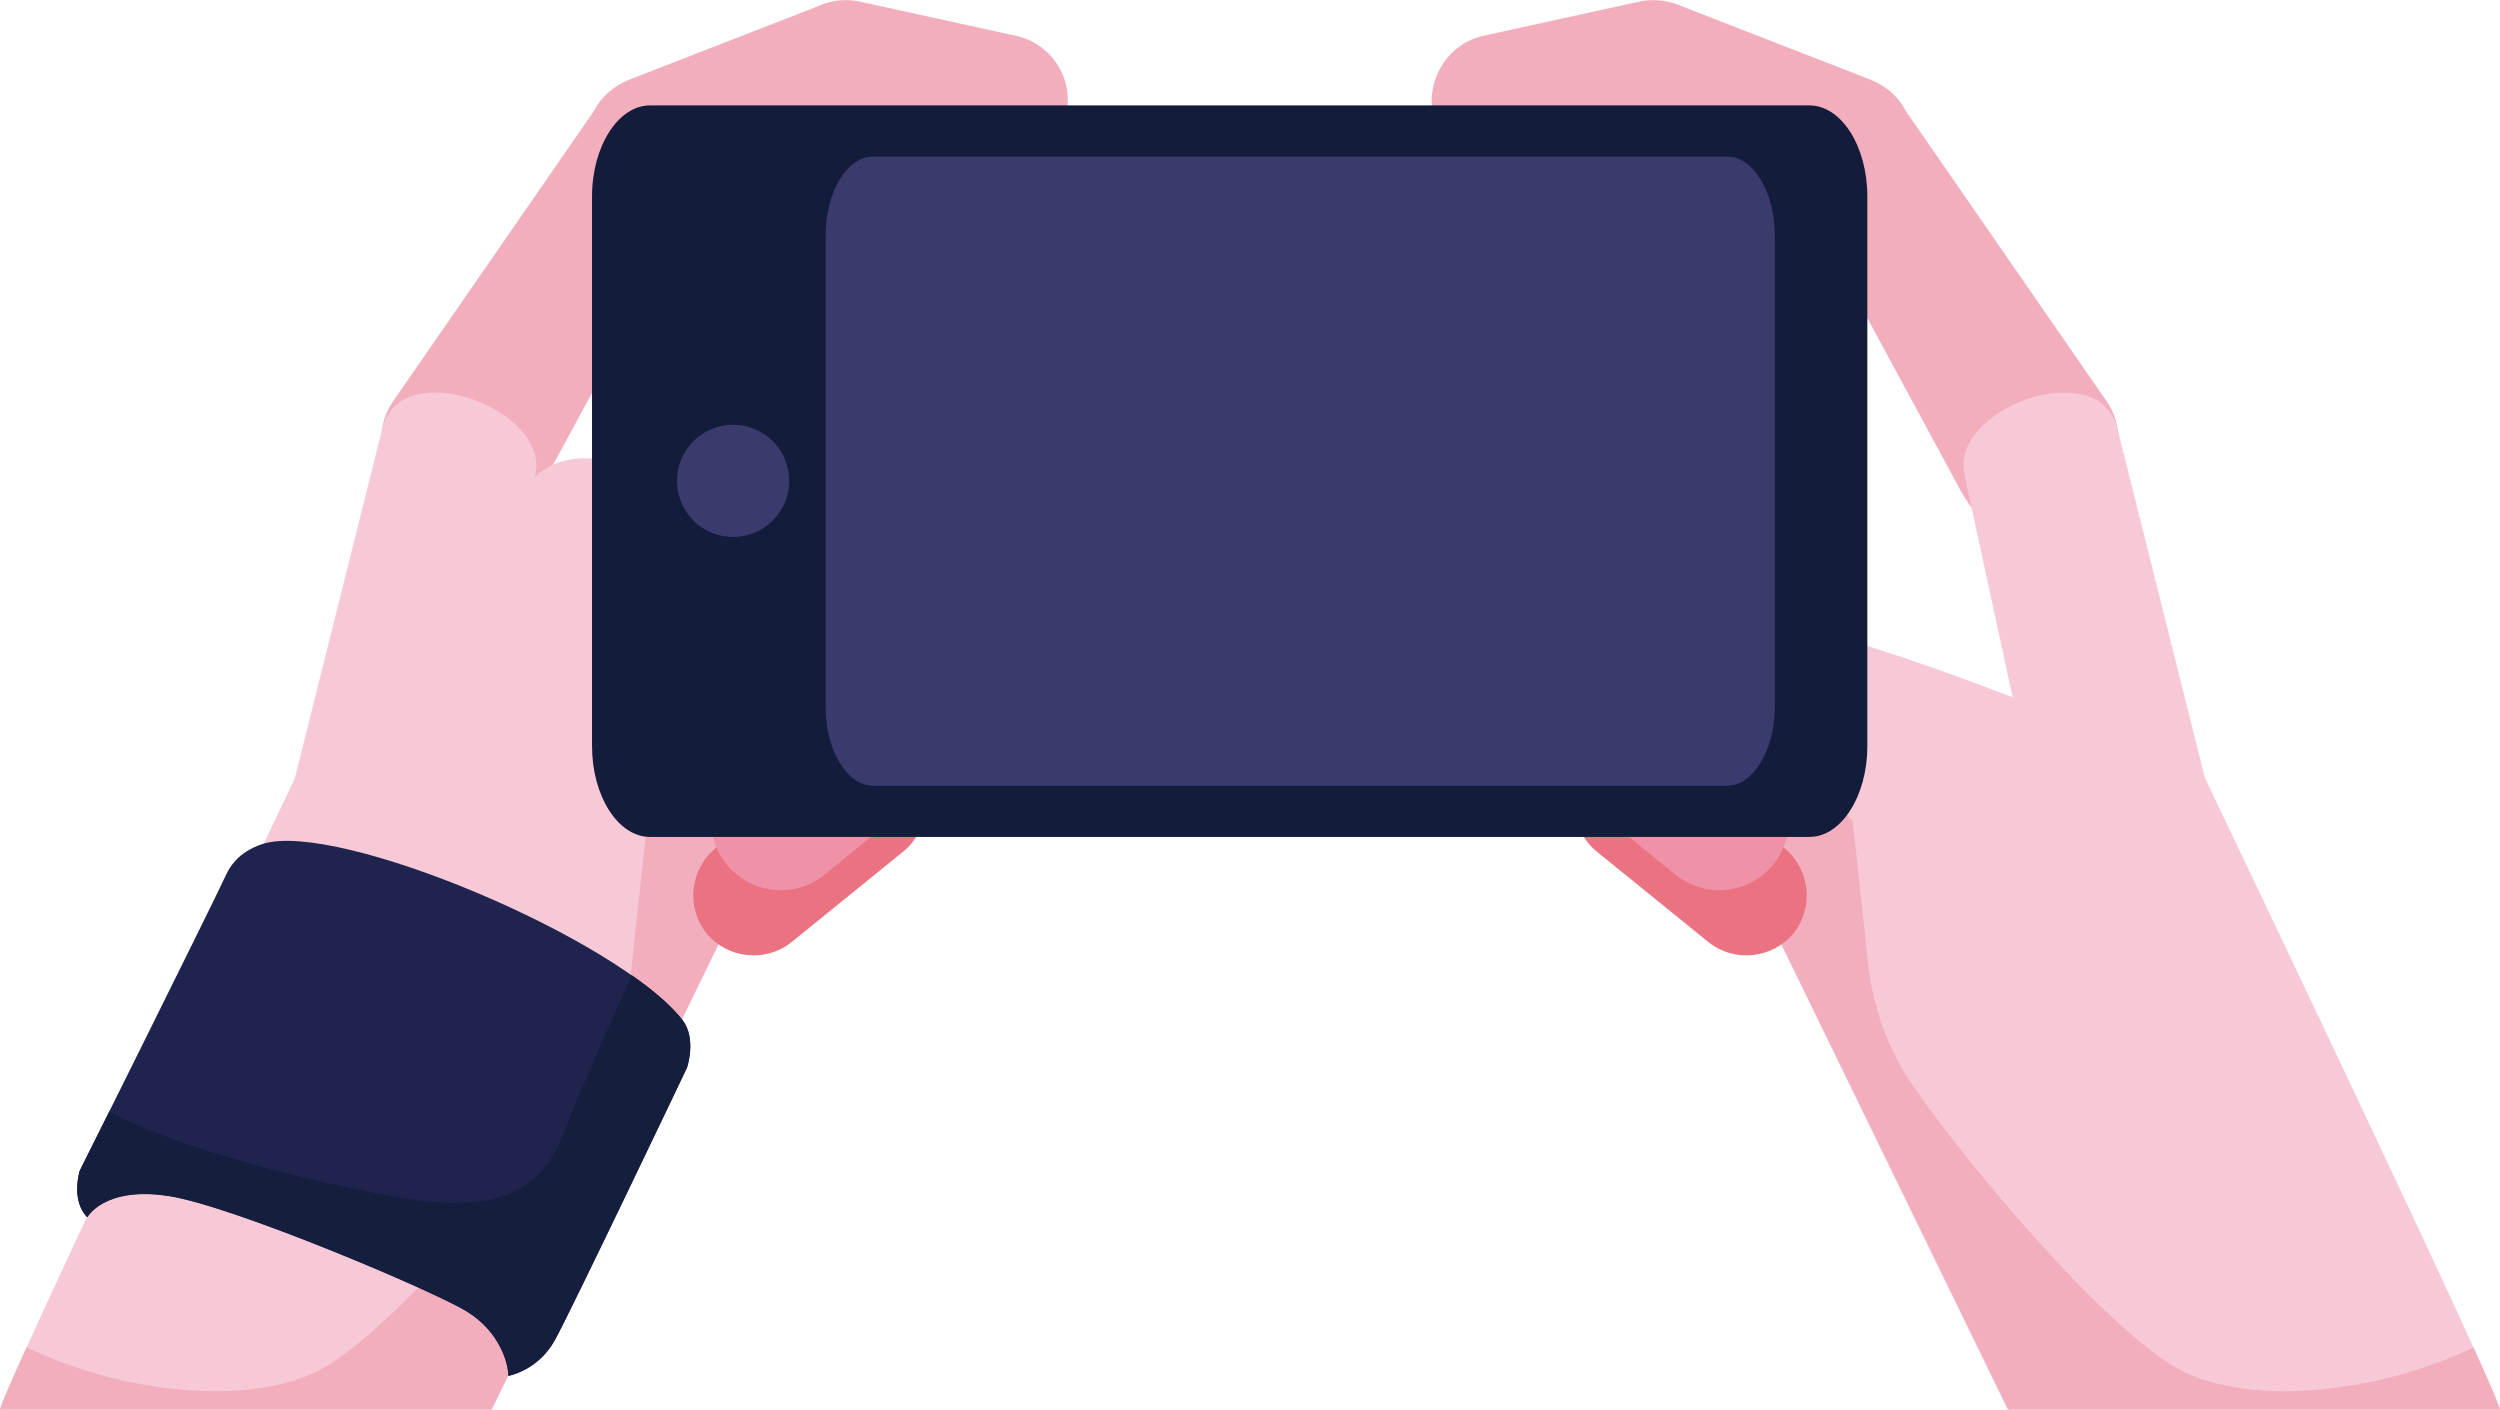 <?xml version="1.0" encoding="utf-8"?>
<!-- Generator: Adobe Illustrator 24.1.0, SVG Export Plug-In . SVG Version: 6.00 Build 0)  -->
<svg version="1.1" id="Livello_1" xmlns="http://www.w3.org/2000/svg" xmlns:xlink="http://www.w3.org/1999/xlink" x="0px" y="0px"
	 viewBox="0 0 953.5 537.6" style="enable-background:new 0 0 953.5 537.6;" xml:space="preserve">
<style type="text/css">
	.st0{fill-rule:evenodd;clip-rule:evenodd;fill:#F7C9D7;}
	.st1{fill-rule:evenodd;clip-rule:evenodd;fill:#F3AEBD;}
	.st2{fill-rule:evenodd;clip-rule:evenodd;fill:#EB7281;}
	.st3{fill-rule:evenodd;clip-rule:evenodd;fill:#EF91A7;}
	.st4{fill-rule:evenodd;clip-rule:evenodd;fill:#141C3B;}
	.st5{fill-rule:evenodd;clip-rule:evenodd;fill:#3A3B6D;}
	.st6{fill-rule:evenodd;clip-rule:evenodd;fill:#1F244E;}
	.st7{fill-rule:evenodd;clip-rule:evenodd;fill:#161E3E;}
</style>
<g>
	<path class="st0" d="M621.6,241.6l144.1,296h187.8c-1.2-8.1-112.6-241-112.6-241S636.3,202.8,621.6,241.6z"/>
	<path class="st1" d="M387.2,13.6l-59.3-13c-13.6-2.9-27.2,5.8-30.4,19.4l0,0c-2.9,13.6,5.8,27.2,19.4,30.4l59.3,13
		c13.6,2.9,27.2-5.8,30.4-19.4l0,0C409.8,30.1,401.1,16.5,387.2,13.6z"/>
	<path class="st1" d="M643.6,286.5L766,537.6h187.5c-0.3-1.4-4.1-10.4-10.1-23.7c-39.4,18.8-89.4,22.6-114.9,6.9
		c-33-20.5-93.5-95.5-104.2-115.2s-11.9-39.1-11.9-39.1l-5.8-53.5l-36.8-38.5L643.6,286.5z"/>
	<path class="st2" d="M637.8,288.8l42.8,34.7c9.8,8.1,11.3,22.6,3.5,32.4l0,0c-8.1,9.8-22.6,11.3-32.4,3.5l-42.8-34.7
		c-9.8-8.1-11.3-22.6-3.5-32.4l0,0C613.2,282.4,627.9,281,637.8,288.8z"/>
	<path class="st3" d="M623.6,252.9l48.9,39.6c11.3,9.3,13,26,3.8,37.3l0,0c-9.3,11.3-26,13-37.3,3.8l-49-39.9
		c-11.3-9.3-13-26-3.8-37l0,0C595.5,245.4,612.3,243.6,623.6,252.9z"/>
	<path class="st1" d="M666.5,196.5l31.3,53.8c7.2,12.4,2.9,28.4-9.5,35.6l0,0c-12.4,7.2-28.4,2.9-35.6-9.5l-31.3-53.8
		c-7.2-12.4-2.9-28.4,9.5-35.6l0,0C643.4,179.7,659.3,184,666.5,196.5z"/>
	<path class="st1" d="M566,13.6l59.3-13c13.6-2.9,27.2,5.8,30.4,19.4l0,0c2.9,13.6-5.8,27.2-19.4,30.4l-59.3,13
		c-13.6,2.9-27.2-5.8-30.4-19.4l0,0C543.7,30.1,552.4,16.5,566,13.6z"/>
	<path class="st1" d="M641.2,2.3l71.5,27.8c32.4,12.7,11.6,59-18.8,47.2l-71.5-27.8C598.4,40.2,613.8-8.4,641.2,2.3z"/>
	<path class="st1" d="M725.4,40.2l78.1,112.9c19.7,28.6-29.8,81.9-56.1,33.3L683.8,68.8C671.3,46.6,708.7,15.9,725.4,40.2z"/>
	<path class="st0" d="M807.6,163.5l33.3,133.1c8.4,33.6-52.7,65.4-64.2,11.3l-27.5-127C743.7,155.9,800.4,134.8,807.6,163.5z"/>
	<path class="st0" d="M331.9,241.6l-144.4,296H0c1.2-8.1,112.6-241,112.6-241S316.9,202.8,331.9,241.6z"/>
	<path class="st1" d="M309.9,286.5L187.5,537.6H0c0.3-1.4,4.1-10.4,10.1-23.7c39.4,18.8,89.4,22.6,114.9,6.9
		c33-20.5,93.5-95.5,104.2-115.2s11.9-39.1,11.9-39.1l5.8-53.5l36.8-38.8L309.9,286.5z"/>
	<path class="st2" d="M315.7,288.8l-42.8,34.7c-9.8,8.1-11.3,22.6-3.5,32.4l0,0c8.1,9.8,22.6,11.3,32.4,3.5l42.8-34.7
		c9.8-8.1,11.3-22.6,3.5-32.4l0,0C340.3,282.4,325.5,281,315.7,288.8z"/>
	<path class="st3" d="M329.9,252.9L281,292.5c-11.3,9.3-13,26-3.8,37.3l0,0c9.3,11.3,26,13,37.3,3.8l48.9-39.9
		c11.3-9.3,13-26,3.8-37l0,0C358,245.4,341.2,243.6,329.9,252.9z"/>
	<path class="st1" d="M301.4,196.5l-31.3,53.8c-7.2,12.4-2.9,28.4,9.5,35.6l0,0c12.4,7.2,28.4,2.9,35.6-9.5l31.3-53.8
		c7.2-12.4,2.9-28.4-9.5-35.6l0,0C324.6,179.7,308.4,184,301.4,196.5z"/>
	<path class="st1" d="M312.2,2.3l-71.5,27.8c-32.4,12.7-11.6,59,18.8,47.2L331,49.5C354.8,40.2,339.7-8.4,312.2,2.3z"/>
	<path class="st1" d="M228,40.2l-78.1,112.9c-19.7,28.6,29.8,81.9,56.1,33.3l63.7-117.5C281.8,46.6,244.5,15.9,228,40.2z"/>
	<path class="st0" d="M145.8,163.5l-33.3,133.1c-8.4,33.6,52.7,65.4,64.2,11.3l27.5-127C209.5,155.9,152.8,134.8,145.8,163.5z"/>
	<path class="st0" d="M197.1,194.7L154,367.2c-10.7,43.7,73.8,85.7,83.3,14.8L261,210.4C265.6,177.7,206.3,157.7,197.1,194.7z"/>
	<path class="st4" d="M690.2,319.2H247.9c-12.2,0-22.1-15.6-22.1-34.7V74.9c0-19.1,10-34.7,22.1-34.7h442.2
		c12.2,0,22.1,15.6,22.1,34.7v209.8C712.2,303.5,702.3,319.2,690.2,319.2z"/>
	<circle class="st4" cx="279.6" cy="183.4" r="24.8"/>
	<circle class="st5" cx="279.6" cy="183.4" r="21.4"/>
	<path class="st5" d="M658.7,299.7H333.1c-10,0-18.2-13.5-18.2-30.1V89.8c0-16.6,8.1-30.1,18.2-30.1h325.6c10,0,18.2,13.5,18.2,30.1
		v180C676.9,286.1,668.6,299.7,658.7,299.7z"/>
	<g>
		<path class="st1" d="M597.1,151.6L597.1,151.6L597.1,151.6z"/>
	</g>
	<path class="st4" d="M694.1,207.5h-9.4c-1.3,0-2.4-1.2-2.4-2.6V139c0-1.4,1.1-2.6,2.4-2.6h9.4c1.3,0,2.4,1.2,2.4,2.6v66
		C696.7,206.5,695.5,207.5,694.1,207.5z"/>
	<path class="st6" d="M100.4,321.8c-4.3,1.4-10.7,4.3-14.2,11.9c-5.5,11.9-55.8,112.9-55.8,112.9s-3.5,11.3,2.9,17.7
		c0,0,6.4-11.9,31-8.1s101,36.2,113.7,44s15.9,20,15.9,24.6c0,0,11.3-2,17.7-13.6C218,499.6,262,407.3,262,407.3s3.8-11-1.7-18.2
		C235.6,357.9,129.1,313.1,100.4,321.8z"/>
	<path class="st7" d="M41.7,423.9c-6.7,13.3-11.3,22.6-11.3,22.6s-3.5,11.3,2.9,17.7c0,0,6.4-11.9,31-8.1s101,36.2,113.7,44
		s15.9,20,15.9,24.6c0,0,11.3-2,17.7-13.6C218,499.5,262,407.2,262,407.2s3.8-11-1.7-18.2c-4.3-5.5-11-11.3-19.4-17.1
		c0,0-11.9,26.6-22.3,50.9c-7.2,17.4-11.3,43.4-66.6,33.9C114.9,450,66.6,437.5,41.7,423.9z"/>
	<path class="st1" d="M329.9,148.1L329.9,148.1L329.9,148.1z"/>
</g>
</svg>
